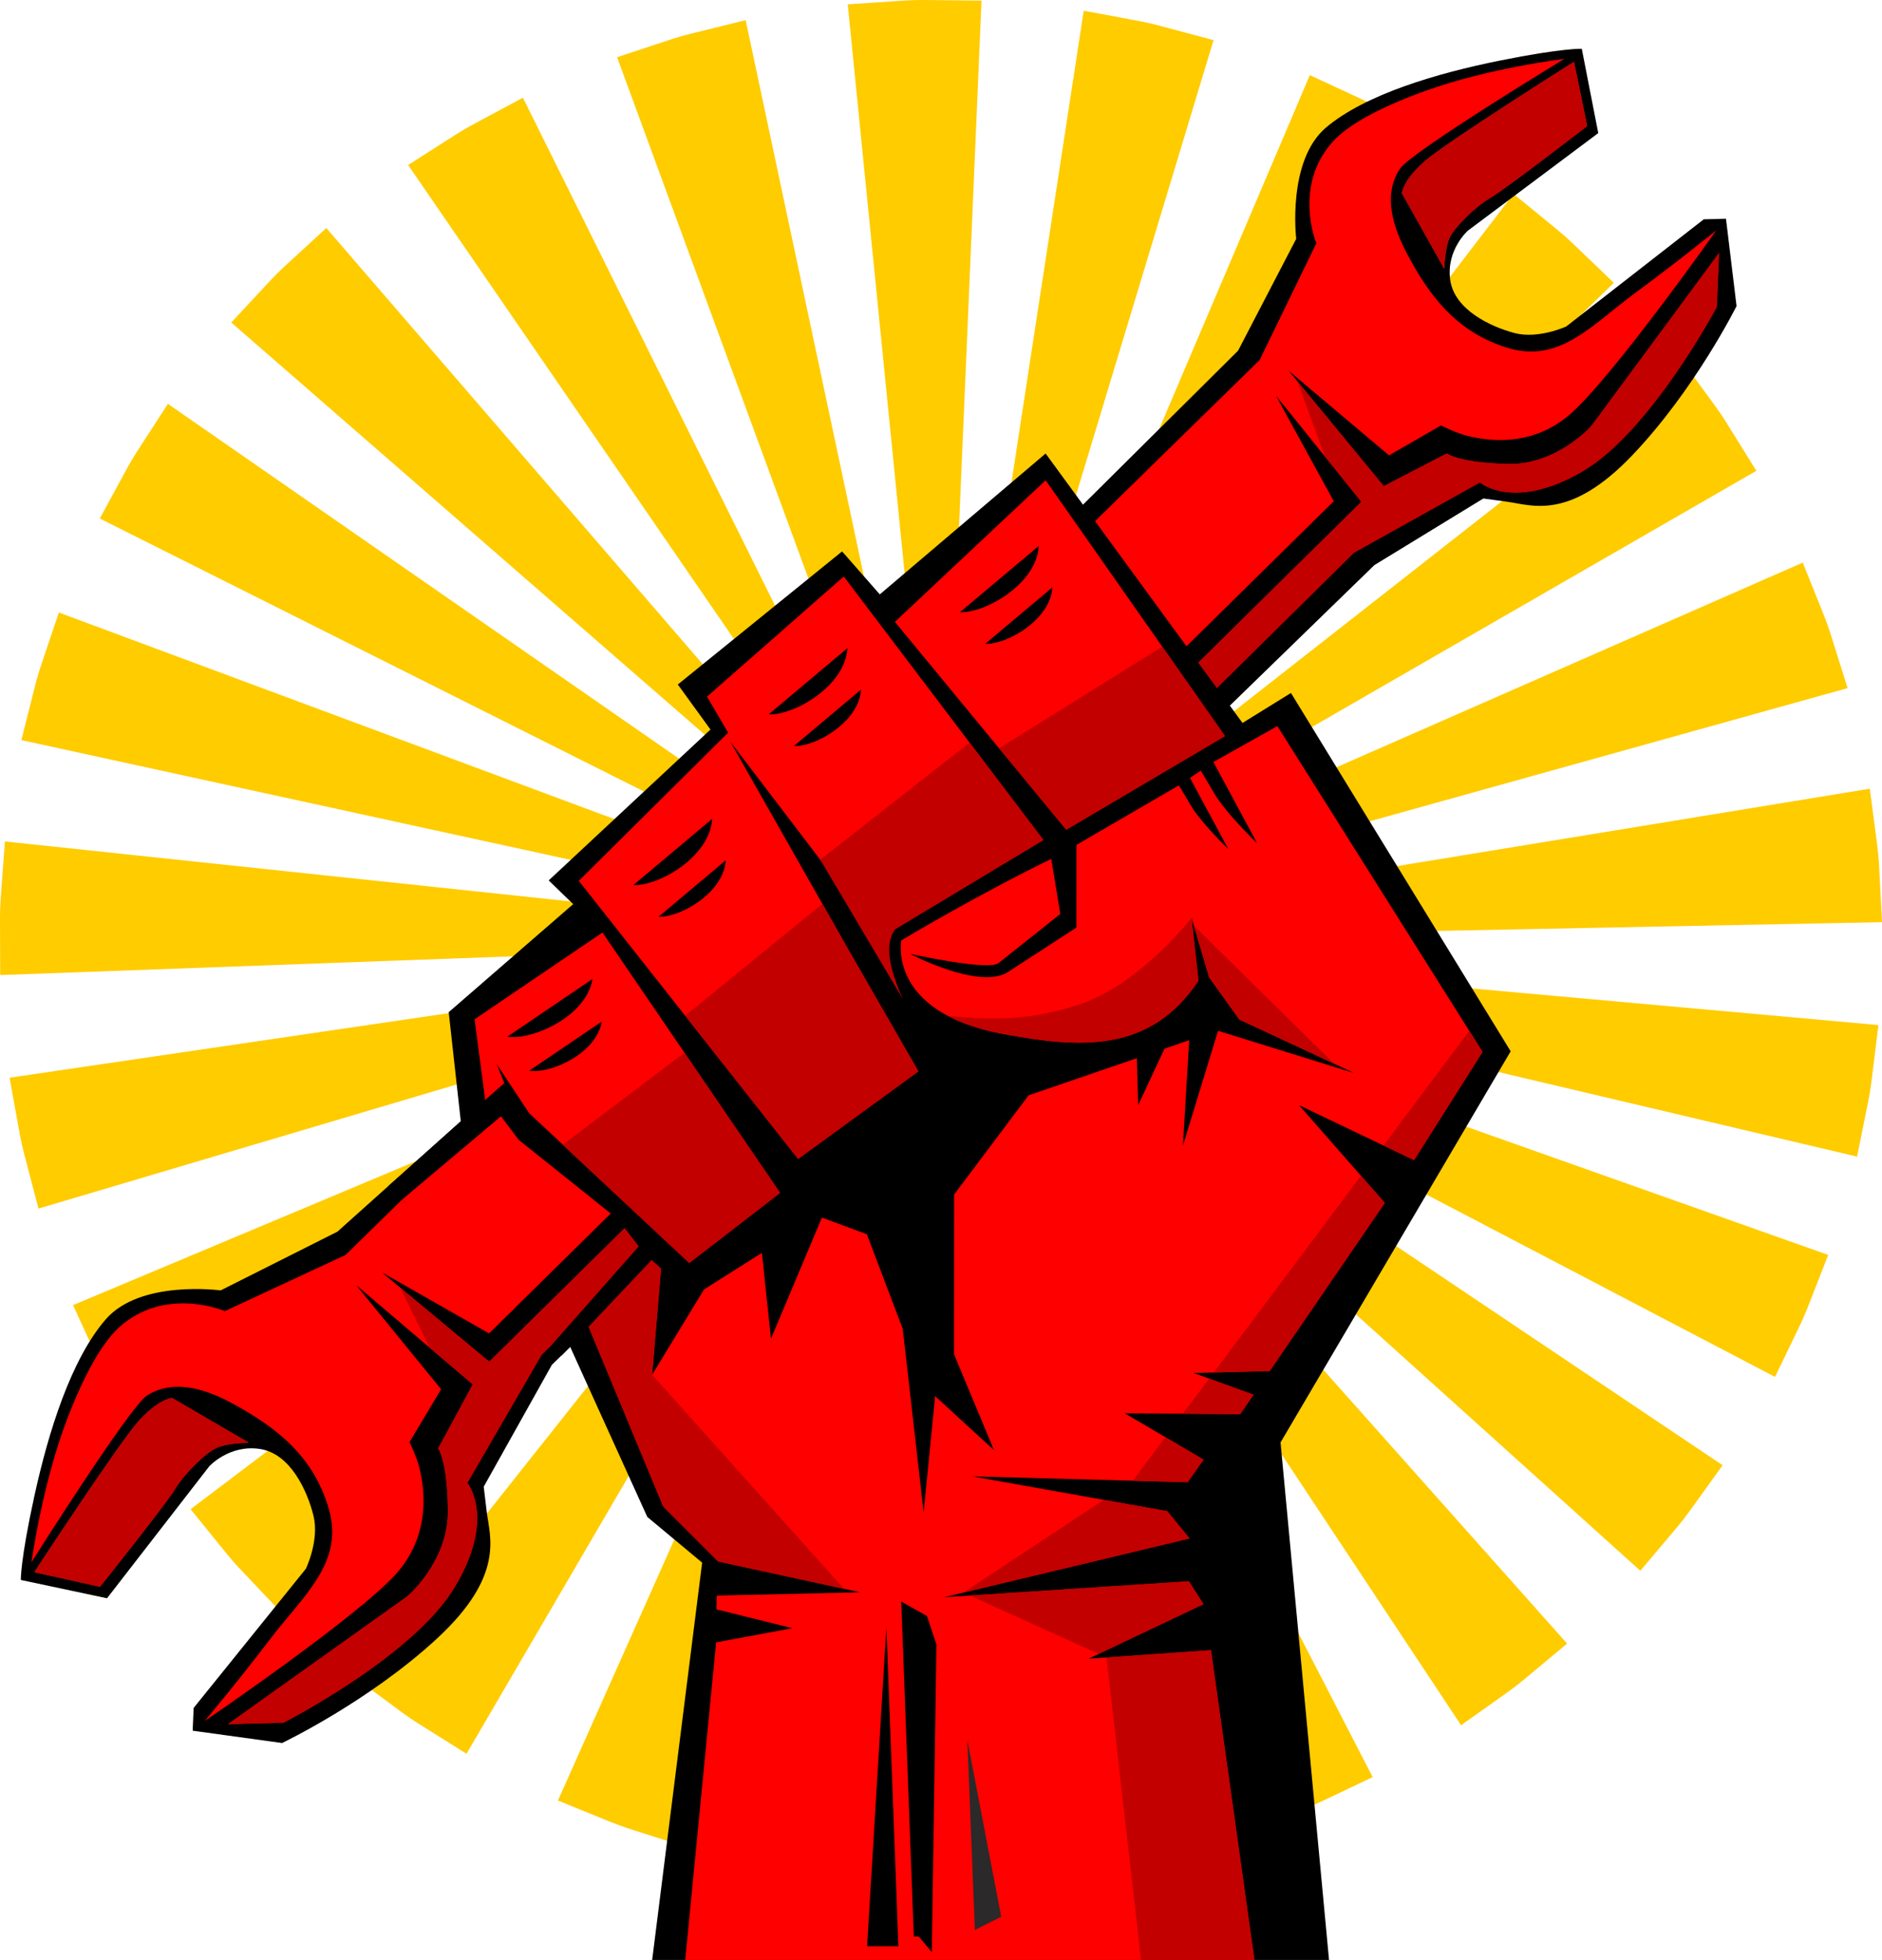 <?xml version="1.0" encoding="UTF-8"?><svg xmlns="http://www.w3.org/2000/svg" xmlns:xlink="http://www.w3.org/1999/xlink" height="576.1" preserveAspectRatio="xMidYMid meet" version="1.0" viewBox="0.0 0.0 553.1 576.1" width="553.1" zoomAndPan="magnify"><defs><clipPath id="a"><path d="M 0 0 L 553.109 0 L 553.109 554 L 0 554 Z M 0 0"/></clipPath><clipPath id="b"><path d="M 131 133 L 444 133 L 444 576.121 L 131 576.121 Z M 131 133"/></clipPath><clipPath id="c"><path d="M 139 141 L 436 141 L 436 576.121 L 139 576.121 Z M 139 141"/></clipPath><clipPath id="d"><path d="M 325 485 L 369 485 L 369 576.121 L 325 576.121 Z M 325 485"/></clipPath></defs><g><g clip-path="url(#a)" id="change1_1"><path d="M 282.641 273.461 C 282.586 273.352 282.52 273.242 282.469 273.141 L 516.16 138.387 C 502.355 116.254 509.652 127.09 494.242 105.91 L 281.941 272.344 C 281.867 272.25 281.773 272.16 281.703 272.059 C 281.617 271.969 281.543 271.879 281.457 271.789 L 474.285 83.125 C 455.23 64.973 465.062 73.684 444.809 56.996 L 280.738 271.164 C 280.641 271.086 280.531 271.016 280.445 270.945 C 280.34 270.875 280.234 270.812 280.129 270.75 L 419.816 39.934 C 396.98 27.203 408.602 33.156 384.949 22.086 L 279.293 270.305 C 279.172 270.27 279.055 270.219 278.938 270.176 C 278.824 270.137 278.711 270.098 278.594 270.062 L 356.648 11.805 C 331.43 5.133 344.141 8.027 318.496 3.141 L 277.656 269.852 C 277.535 269.836 277.418 269.824 277.301 269.797 C 277.176 269.789 277.051 269.785 276.934 269.777 L 288.457 0.18 C 262.195 -0.016 275.301 -0.391 249.141 1.277 L 275.984 269.801 C 275.848 269.82 275.734 269.836 275.617 269.855 C 275.492 269.871 275.379 269.887 275.254 269.918 L 219.141 5.93 C 193.676 12.301 206.262 8.668 181.355 16.82 L 274.34 270.184 C 274.227 270.227 274.113 270.262 273.984 270.32 C 273.887 270.363 273.773 270.422 273.664 270.469 L 153.68 28.723 C 130.66 41.16 141.934 34.547 119.945 48.512 L 272.836 270.961 C 272.738 271.027 272.641 271.098 272.531 271.172 C 272.441 271.25 272.352 271.32 272.254 271.406 L 95.898 67.023 C 76.625 84.863 85.945 75.602 67.969 94.797 L 271.578 272.078 C 271.496 272.168 271.414 272.266 271.352 272.363 C 271.266 272.453 271.195 272.562 271.121 272.66 L 49.348 118.703 C 35.207 140.703 41.871 129.469 29.332 152.406 L 270.637 273.477 C 270.578 273.59 270.531 273.699 270.48 273.805 C 270.438 273.918 270.383 274.039 270.34 274.152 L 17.293 180.035 C 9.062 204.781 12.742 192.273 6.281 217.543 L 270.086 275.066 C 270.051 275.188 270.031 275.305 270.004 275.434 C 269.988 275.543 269.973 275.676 269.953 275.797 L 1.445 247.332 C -0.414 273.445 0.047 260.363 0.059 286.605 L 269.93 276.746 C 269.938 276.859 269.938 276.988 269.949 277.113 C 269.961 277.23 269.973 277.355 269.992 277.48 L 2.816 316.777 C 7.562 342.609 4.734 329.809 11.312 355.238 L 270.195 278.406 C 270.238 278.527 270.273 278.645 270.309 278.754 C 270.355 278.867 270.395 278.98 270.441 279.102 L 21.469 383.617 C 32.449 407.367 26.543 395.699 39.176 418.617 L 270.875 279.953 C 270.938 280.059 271.012 280.164 271.07 280.262 C 271.145 280.363 271.215 280.465 271.285 280.566 L 56.02 443.605 C 72.613 463.977 63.973 454.113 81.969 473.234 L 271.914 281.281 C 272 281.363 272.094 281.453 272.188 281.535 C 272.277 281.609 272.375 281.684 272.469 281.766 L 104.648 493.34 C 125.797 508.898 114.961 501.508 137.105 515.488 L 273.246 282.305 C 273.355 282.363 273.469 282.43 273.57 282.488 C 273.688 282.531 273.797 282.59 273.914 282.637 L 163.973 529.238 C 188.148 538.992 175.898 534.555 200.711 542.586 L 274.801 282.973 C 274.918 282.996 275.047 283.027 275.16 283.055 C 275.277 283.082 275.395 283.109 275.516 283.129 L 230.102 549.254 C 256 552.738 243.02 551.457 269.113 553.102 L 276.465 283.219 C 276.59 283.223 276.711 283.219 276.844 283.223 C 276.953 283.215 277.082 283.203 277.199 283.199 L 299.398 552.254 C 325.52 549.148 312.531 551.16 338.324 546.211 L 278.145 283.051 C 278.273 283.027 278.383 282.996 278.496 282.965 C 278.621 282.926 278.734 282.887 278.852 282.852 L 367.48 537.805 C 391.754 528.367 379.77 533.516 403.41 522.352 L 279.734 282.469 C 279.844 282.414 279.953 282.355 280.051 282.305 C 280.164 282.23 280.266 282.164 280.367 282.102 L 429.395 507.102 C 450.727 491.859 440.34 499.859 460.555 483.109 L 281.121 281.52 C 281.219 281.434 281.301 281.355 281.391 281.266 C 281.469 281.176 281.551 281.094 281.645 281 L 482.074 461.699 C 498.918 441.613 490.855 451.961 506.254 430.684 L 282.227 280.242 C 282.293 280.148 282.359 280.043 282.43 279.934 C 282.48 279.832 282.543 279.727 282.602 279.629 L 521.66 404.723 C 532.922 381.18 527.723 393.133 537.289 368.863 L 282.98 278.738 C 283.031 278.625 283.062 278.508 283.102 278.398 C 283.125 278.266 283.16 278.156 283.199 278.031 L 545.773 339.973 C 550.863 314.352 548.773 327.242 552.047 301.305 L 283.344 277.094 C 283.352 276.973 283.359 276.844 283.371 276.734 C 283.363 276.609 283.371 276.484 283.371 276.363 L 553.105 271.059 C 551.656 244.852 552.852 257.93 549.516 231.828 L 283.289 275.41 C 283.27 275.289 283.238 275.172 283.215 275.047 C 283.184 274.938 283.16 274.816 283.129 274.691 L 542.988 202.262 C 535.051 177.293 539.457 189.59 529.805 165.367 L 282.805 273.801 C 282.746 273.688 282.699 273.578 282.641 273.461" fill="#fc0" fill-rule="evenodd"/></g><g id="change2_2"><path d="M 363.852 103.082 L 380.945 70.203 C 380.945 70.203 378.176 47.191 389.754 37.445 C 401.332 27.703 422.281 21.535 440.785 17.809 C 459.293 14.082 464.871 14.34 464.871 14.34 L 469.711 39.121 L 431.418 67.777 C 431.418 67.777 425.004 73.395 426.191 82.211 C 427.383 91.027 438.043 96.016 445.07 97.883 C 452.098 99.75 460.301 95.961 460.301 95.961 L 500.715 64.465 L 507.246 64.289 L 510.355 89.961 C 510.355 89.961 498.117 114.559 479.684 133.852 C 461.254 153.145 450.195 148.477 443.066 147.5 C 435.941 146.523 435.941 146.523 435.941 146.523 L 403.906 166.109 L 162.199 401.156 L 142.16 436.992 C 142.16 436.992 142.16 436.992 143.039 444.316 C 143.918 451.641 148.52 463.059 128.422 481.629 C 108.324 500.203 82.895 512.332 82.895 512.332 L 56.621 508.707 L 56.914 502.012 L 89.898 461.105 C 89.898 461.105 93.926 452.762 92.129 445.523 C 90.332 438.285 85.402 427.266 76.383 425.898 C 67.359 424.531 61.492 431.012 61.492 431.012 L 31.453 469.785 L 6.125 464.402 C 6.125 464.402 5.953 458.68 10.094 439.766 C 14.227 420.852 20.91 399.477 31.102 387.77 C 41.289 376.062 64.84 379.297 64.84 379.297 L 99.156 362.031 L 139.383 325.992 L 363.852 103.082" fill-rule="evenodd"/></g><g id="change3_1"><path d="M 462.582 18.164 L 466.445 37.051 C 466.445 37.051 442.496 55.547 438.047 58.125 C 433.598 60.707 427.648 66.602 426.129 69.688 C 424.609 72.773 424.461 79 424.461 79 L 412.008 56.809 C 412.008 56.809 412.316 52.816 419.109 47.062 C 425.902 41.305 462.582 18.164 462.582 18.164" fill="#e31f26" fill-rule="evenodd"/></g><g id="change3_2"><path d="M 10.09 462.117 L 29.387 466.406 C 29.387 466.406 48.762 442.16 51.48 437.645 C 54.203 433.125 60.348 427.125 63.539 425.621 C 66.73 424.113 73.117 424.066 73.117 424.066 L 50.574 410.918 C 50.574 410.918 46.477 411.168 40.457 418.035 C 34.441 424.902 10.09 462.117 10.09 462.117" fill="#e31f26" fill-rule="evenodd"/></g><g id="change4_2"><path d="M 400.102 147.504 L 374.996 116.305 L 391.98 147.324 L 143.73 391.93 L 112.215 373.98 L 143.777 400.258 Z M 370.195 105.82 L 386.863 71.496 C 386.863 71.496 379.809 54.488 391.945 41.367 C 396.727 36.195 406.742 31.102 418.895 26.715 C 437.562 19.98 459.75 17.297 459.75 17.297 C 459.75 17.297 414.73 44.66 411.473 49.547 C 408.215 54.43 406.84 61.875 413.406 74.363 C 419.977 86.855 427.992 97.699 443.223 102.289 C 458.449 106.883 468.062 95.289 480.676 86.023 C 493.285 76.754 504.426 67.684 504.426 67.684 C 504.426 67.684 474.133 110.621 461.504 121.695 C 448.871 132.77 434.117 128.773 431.121 128.078 C 428.125 127.383 423.496 125.059 423.496 125.059 L 408.227 133.848 L 378.789 109.039 L 406.676 142.902 L 425.203 133.297 C 425.203 133.297 428.695 136.039 443.133 136.383 C 457.566 136.723 467.715 125.191 467.715 125.191 L 505.219 74.375 L 504.539 90.219 C 504.539 90.219 485.066 126.945 464.949 138.633 C 444.836 150.32 434.93 141.801 434.93 141.801 L 397.895 162.457 L 159.145 398.25 L 137.332 435.875 C 137.332 435.875 145.902 446.176 133.574 466.605 C 121.246 487.031 83.254 506.371 83.254 506.371 L 66.996 506.797 L 119.742 469.211 C 119.742 469.211 131.742 459 131.637 444.191 C 131.535 429.383 128.781 425.754 128.781 425.754 L 138.945 406.922 L 104.699 377.75 L 129.637 408.355 L 120.363 423.867 C 120.363 423.867 122.664 428.648 123.328 431.734 C 123.992 434.82 127.836 450.016 116.266 462.777 C 104.695 475.543 60.148 505.871 60.148 505.871 C 60.148 505.871 69.641 494.602 79.359 481.828 C 89.078 469.055 101.129 459.395 96.68 443.703 C 92.23 428.012 81.25 419.605 68.555 412.656 C 55.855 405.707 48.199 406.988 43.137 410.246 C 38.074 413.504 9.246 459.199 9.246 459.199 C 9.246 459.199 12.375 436.492 19.602 417.465 C 24.305 405.082 29.699 394.898 35.082 390.082 C 48.742 377.863 66.066 385.387 66.066 385.387 L 101.547 368.879 L 370.195 105.82" fill="#f00" fill-rule="evenodd"/></g><g clip-path="url(#b)" id="change2_1"><path d="M 390.59 576.121 L 376.34 423.98 L 443.969 309.012 L 379.395 203.688 L 365.16 212.5 L 307.293 133.305 L 258.562 174.711 L 247.484 162.074 L 199.203 201.199 L 208.801 214.438 L 161.254 258.789 L 168.457 265.754 L 131.871 297.512 L 137.883 351.828 L 164.102 388.242 L 190.238 445.883 L 206.352 459.309 L 191.66 576.121 L 390.59 576.121" fill-rule="evenodd"/></g><g clip-path="url(#c)" id="change4_1"><path d="M 176.844 300.289 L 155.512 314.738 C 161.859 315.672 175.34 309.625 176.844 300.289 Z M 213.277 252.887 L 193.555 269.465 C 199.965 269.734 212.75 262.328 213.277 252.887 Z M 253.035 202.711 L 233.316 219.289 C 239.727 219.559 252.508 212.156 253.035 202.711 Z M 309.281 172.656 L 289.562 189.234 C 295.973 189.504 308.754 182.102 309.281 172.656 Z M 174.137 287.754 L 149.086 304.727 C 156.543 305.816 172.375 298.719 174.137 287.754 Z M 209.289 240.699 L 186.129 260.168 C 193.656 260.484 208.672 251.789 209.289 240.699 Z M 249.051 190.523 L 225.887 209.992 C 233.418 210.309 248.43 201.613 249.051 190.523 Z M 305.297 160.469 L 282.133 179.938 C 289.664 180.254 304.676 171.559 305.297 160.469 Z M 306.637 246.906 L 258.637 275.777 L 214.66 218.039 L 249.906 280.141 L 269.902 314.914 L 234.551 340.648 L 170.098 258.906 L 213.988 215.352 L 207.777 204.777 L 247.977 169.449 Z M 368.664 576.121 L 355.887 485.047 L 319.926 487.547 L 353.676 471.512 L 349.402 464.793 L 277.387 469.488 L 349.594 452.199 L 343.035 444.191 L 285.676 433.949 L 349.031 435.676 L 353.703 429.035 L 330.559 415.41 L 364.48 415.668 L 368.391 409.953 L 350.781 403.562 L 373.152 402.996 L 406.98 353.574 L 381.77 324.84 L 415.582 341.008 L 435.703 309.184 L 375.406 213.422 L 356.605 223.98 L 369.469 247.875 C 369.469 247.875 360.234 239.023 356.77 233.059 C 355.047 230.09 353.75 227.93 352.887 226.512 L 349.723 228.652 L 360.977 249.551 C 360.977 249.551 352.922 241.832 349.898 236.629 C 348.363 233.988 347.223 232.082 346.469 230.844 L 316.34 248.355 L 316.332 272.648 L 296.262 285.688 C 287.863 291.145 267.453 280.371 267.453 280.371 C 267.453 280.371 290.484 285.457 293.449 283.098 L 311.613 268.652 L 308.961 252.461 C 287.457 262.914 264.906 276.383 264.906 276.383 C 264.906 276.383 260.543 297.531 294.781 303.91 C 317.41 308.125 337.973 309.633 352.207 288.281 L 350.191 269.816 L 355.367 287.312 L 364.23 299.672 L 397.996 315.41 L 357.973 302.992 L 347.652 336.727 L 349.488 305.754 L 342.219 308.254 L 334.488 324.875 L 334.113 311.035 L 302.289 321.961 L 280.406 351.113 L 280.371 398.047 L 292.117 426.246 L 274.828 410.363 L 271.445 444.551 L 265.305 390.59 L 254.762 362.789 L 241.547 357.898 L 226.582 393.488 L 223.914 368.254 L 206.895 379.016 L 191.645 404.086 L 194.277 372.875 L 172.184 353.297 L 167.945 370.383 L 165.918 348.891 L 162.836 345.633 L 151.816 346.09 L 159.23 340.984 L 154.352 333.297 L 145.926 312.703 L 155.508 327.203 L 202.574 371.195 L 229.262 350.633 L 177.066 274.098 L 139.469 299.609 L 145.98 349.129 L 154.391 361.742 L 169.684 382.023 L 194.938 442.863 L 211.051 458.977 L 252.789 468.027 L 210.672 468.996 L 210.52 473.039 L 232.895 478.586 L 210.465 482.742 L 201.379 576.121 Z M 360.012 216.359 L 307.309 141.168 L 263 182.793 L 313.352 243.887 L 360.012 216.359" fill="#f00" fill-rule="evenodd"/></g><g id="change5_2"><path d="M 293.629 219.957 L 341.59 190.074 L 360.012 216.359 L 313.352 243.887 L 293.629 219.957" fill="#c20000" fill-rule="evenodd"/></g><g id="change5_3"><path d="M 284.961 218.285 L 306.637 246.906 L 263.188 273.039 C 260.051 276.867 260.93 283.871 265.344 293.66 L 241.066 252.707 L 284.961 218.285" fill="#c20000" fill-rule="evenodd"/></g><g id="change5_4"><path d="M 269.902 314.914 L 234.551 340.648 L 201.363 298.562 L 241.695 265.676 L 249.906 280.141 L 269.902 314.914" fill="#c20000" fill-rule="evenodd"/></g><g id="change5_5"><path d="M 201.16 309.43 L 229.262 350.633 L 202.574 371.277 L 165.383 336.512 L 201.16 309.43" fill="#c20000" fill-rule="evenodd"/></g><g id="change2_3"><path d="M 260.504 478.23 L 264.023 572.051 L 254.828 572.051 L 260.504 478.23" fill-rule="evenodd"/></g><g id="change2_4"><path d="M 268.559 569.211 L 264.863 470.766 L 272.422 474.996 L 275.207 483.367 L 273.848 573.773 L 270.016 569.211 L 268.559 569.211" fill-rule="evenodd"/></g><g id="change5_6"><path d="M 318.242 294.875 C 301.121 300.918 287.309 299.43 278.488 298.578 C 282.598 300.754 287.914 302.629 294.781 303.91 C 317.41 308.125 337.973 309.633 352.207 288.281 L 350.191 269.816 C 350.191 269.816 335.363 288.832 318.242 294.875" fill="#c20000" fill-rule="evenodd"/></g><g id="change6_1"><path d="M 284.289 511.43 L 286.504 567.266 L 294.242 563.395 L 284.289 511.43" fill="#2b2929" fill-rule="evenodd"/></g><g id="change5_7"><path d="M 406.605 336.715 L 415.582 341.008 L 435.703 309.184 L 431.816 303.008 L 406.605 336.715" fill="#c20000" fill-rule="evenodd"/></g><g id="change5_8"><path d="M 406.98 353.574 L 399.973 345.586 L 356.723 403.414 L 373.152 402.996 L 406.98 353.574" fill="#c20000" fill-rule="evenodd"/></g><g id="change5_9"><path d="M 368.391 409.953 L 355.367 405.227 L 347.652 415.539 L 364.48 415.668 L 368.391 409.953" fill="#c20000" fill-rule="evenodd"/></g><g id="change5_10"><path d="M 353.703 429.035 L 342.492 422.438 L 332.922 435.234 L 349.031 435.676 L 353.703 429.035" fill="#c20000" fill-rule="evenodd"/></g><g id="change5_11"><path d="M 343.035 444.191 L 324.398 440.863 L 283.117 468.117 L 349.594 452.199 L 343.035 444.191" fill="#c20000" fill-rule="evenodd"/></g><g id="change5_12"><path d="M 349.402 464.793 L 285.047 468.992 L 322.891 486.141 L 353.676 471.512 L 349.402 464.793" fill="#c20000" fill-rule="evenodd"/></g><g clip-path="url(#d)" id="change5_1"><path d="M 355.887 485.047 L 325.188 487.18 L 335.344 576.121 L 368.664 576.121 L 355.887 485.047" fill="#c20000" fill-rule="evenodd"/></g><g id="change5_13"><path d="M 392.043 312.633 L 350.859 272.074 L 355.367 287.312 L 364.23 299.672 L 392.043 312.633" fill="#c20000" fill-rule="evenodd"/></g><g id="change2_5"><path d="M 195.594 366.086 L 165.062 398.422 L 114.086 348.66 L 146.141 320.172 L 148.238 318.352 L 155.156 331.305 L 195.594 366.086" fill-rule="evenodd"/></g><g id="change4_3"><path d="M 118.145 352.625 L 147.23 328.117 L 152.457 335.055 L 179.492 356.695 L 149.887 385.867 Z M 187.668 366.352 L 161.773 395.652 L 153.852 390.328 L 183.559 361.031 L 187.668 366.352" fill="#f00" fill-rule="evenodd"/></g><g id="change5_14"><path d="M 248.02 466.992 L 191.645 404.086 L 194.277 372.875 L 192.711 371.488 L 191.504 370.418 L 173 390.016 L 173.191 390.473 L 194.938 442.863 L 211.051 458.977 L 248.02 466.992" fill="#c20000" fill-rule="evenodd"/></g><g id="change5_15"><path d="M 51.48 437.645 C 54.203 433.125 60.348 427.125 63.539 425.621 C 66.73 424.113 73.117 424.066 73.117 424.066 L 50.574 410.918 C 50.574 410.918 46.477 411.168 40.457 418.035 C 34.441 424.902 10.09 462.117 10.09 462.117 L 29.387 466.402 C 29.387 466.402 48.762 442.16 51.48 437.645" fill="#c20000" fill-rule="evenodd"/></g><g id="change5_16"><path d="M 412.008 56.809 L 424.461 79 C 424.461 79 424.609 72.773 426.129 69.688 C 427.648 66.602 433.598 60.707 438.047 58.125 C 442.496 55.547 466.445 37.051 466.445 37.051 L 462.582 18.164 C 462.582 18.164 425.902 41.305 419.109 47.062 C 412.316 52.816 412.008 56.809 412.008 56.809" fill="#c20000" fill-rule="evenodd"/></g><g id="change5_17"><path d="M 381.281 112.066 L 389.414 134.223 L 400.102 147.504 L 352.191 194.75 L 357.641 202.211 L 397.895 162.457 L 434.93 141.801 C 434.93 141.801 444.836 150.32 464.949 138.633 C 485.066 126.945 504.539 90.219 504.539 90.219 L 505.219 74.375 L 467.715 125.191 C 467.715 125.191 457.566 136.723 443.133 136.383 C 428.695 136.039 425.203 133.297 425.203 133.297 L 406.676 142.902 L 381.281 112.066" fill="#c20000" fill-rule="evenodd"/></g><g id="change5_18"><path d="M 153.852 390.328 L 143.777 400.258 L 117.605 378.473 L 126.289 396.141 L 138.945 406.922 L 128.781 425.754 C 128.781 425.754 131.535 429.383 131.637 444.191 C 131.742 459 119.742 469.211 119.742 469.211 L 66.996 506.797 L 83.254 506.371 C 83.254 506.371 121.246 487.031 133.574 466.605 C 145.902 446.176 137.332 435.875 137.332 435.875 L 159.145 398.25 L 161.773 395.652 L 161.984 395.414 L 165.535 391.398 L 171.004 385.211 L 187.34 366.727 L 187.668 366.352 L 183.559 361.031 L 182.309 362.266 L 166.523 377.832 L 160.727 383.551 L 155.305 388.895 L 153.852 390.328" fill="#c20000" fill-rule="evenodd"/></g></g></svg>